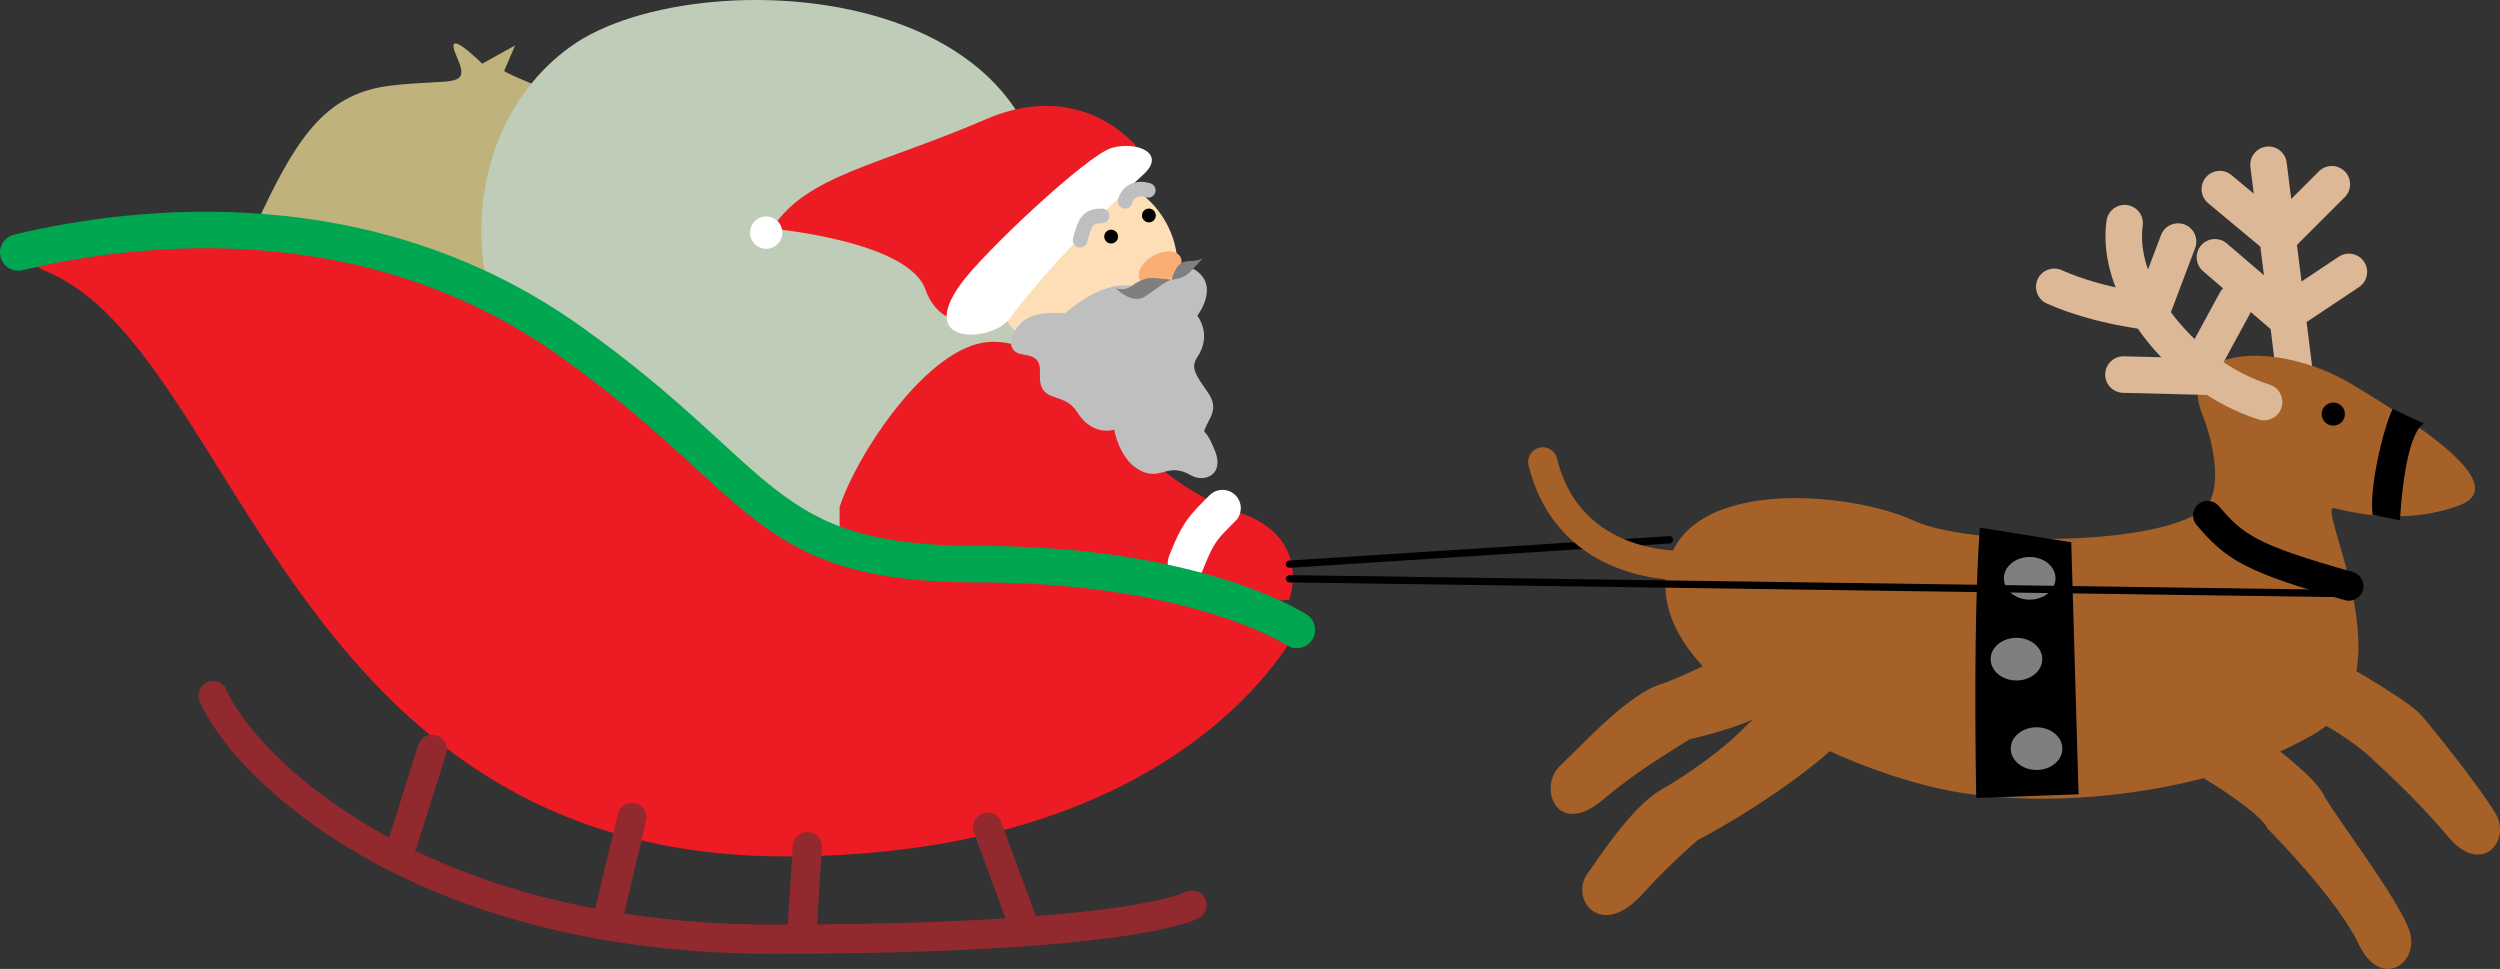 <svg xmlns="http://www.w3.org/2000/svg" width="376.405" height="145.882"><rect width="100%" height="100%" fill="#333333" stroke="none"/><path fill="none" stroke="#ddb896" stroke-linecap="round" stroke-width="5.5" d="m341.555 24.806 4.03 32.27m-11.366-28.602 8.8 7.332 8.067-8.067M333.484 38.74l10.27 8.8 9.898-6.602"/><path fill="#bfb27c" d="M50.602 51.938c-7.934-3.964-16.5-8.8-11-20.347 5.5-11.55 9.898-17.602 19.25-18.703 9.347-1.098 12.097.55 9.898-4.399-2.2-4.949 3.852 1.102 3.852 1.102l4.949-2.75-1.649 3.847s.547.551 7.7 3.301c7.148 2.75 16.5 17.602 12.097 26.95-4.398 9.351-9.347 12.652-9.347 12.652s-30.25 1.097-35.75-1.653"/><path fill="#bfcdb8" d="M88.094 63.122c-18.711-8.781-22-41.797-2.203-56.098 19.8-14.3 87.453-9.902 68.203 42.899-19.25 52.8-39.051 25.851-66 13.2"/><path fill="#ed1c24" d="M126.41 76.325c2.75-8.25 13.426-24.312 22.55-24.844 12.56-.734 19.427 19.711 37.446 25.622 11.32 3.714 7.7 13.199 7.7 13.199l-67.696 4.906V76.325"/><path fill="#fddeb6" d="M154.977 51.751c.578.418 6.78.887 9.09.887 7.785 0 13.25-4.532 13.25-12.317 0-7.78-6.31-14.09-14.094-14.09-7.785 0-14.094 6.31-14.094 14.09 0 4.703 2.305 8.871 5.848 11.43"/><path fill="#ed1c24" d="M7.152 40.938c-19.957-8.44 57.2-13.199 91.297 19.801 34.102 33 36.301 23.102 57.203 24.203 20.899 1.098 33 3.297 39.602 9.899 0 0-16.504 34.101-77.004 34.101-74.8 0-82.5-75.902-111.098-88.004"/><path fill="none" stroke="#92292e" stroke-linecap="round" stroke-width="4.4" d="m65.086 112.81-4.402 13.93m34.468-3.665-3.668 15.399m30.066-11-.734 11.734m27.868-14.668 5.132 13.934M32.086 104.74c4.398 10.269 30.066 36.667 84.332 36.667 54.266 0 63.066-5.133 63.066-5.133"/><path fill="#ed1c24" d="M171.008 21.919c-5.133-5.5-13.13-8.035-22.508-3.988-16.133 6.968-27.133 8.433-32.266 16.5 0 0 20.536 1.832 23.102 9.168 1.976 5.644 7.469 5.086 7.469 5.086l24.203-26.766"/><path fill="#fff" d="M172.105 26.317c-4.308 3.88-14.55 14.121-20.12 21.68-2.567 3.484-14.118 4.219-7.38-5.176 3.446-4.808 19.067-19.437 22.735-20.535 3.668-1.101 8.433.735 4.765 4.031"/><path fill="#bfbfbf" d="M160.418 47.173c1.102-1.098 5.316-4.399 9.352-4.215 2.84.129 4.582.32 4.582.32s1.351-.734 2.472-1.695c.965-.828 2.442-1.398 3.164-.918 3.715 2.473.278 6.875.278 6.875s2.336 2.797-.047 6.324c-1.032 1.532-.043 2.805 1.558 5.09 1.832 2.61.368 3.8-.367 5.637-.324.808.184-.184 1.559 3.39 1.375 3.575-1.707 4.715-3.668 3.575-3.711-2.153-4.535 1.148-7.977-.918-2.847-1.707-3.574-5.957-3.574-5.957s-3.184 1.156-5.59-2.657c-1.648-2.613-4.308-1.695-5.27-3.62-.964-1.926.962-4.54-2.706-4.997-3.254-.406-1.922-3.758.093-5.226 2.016-1.465 6.14-1.008 6.14-1.008"/><path fill="none" stroke="#fff" stroke-linecap="round" stroke-width="5.5" d="M178.566 84.755c1.836-4.766 2.75-5.496 5.5-8.25"/><path d="M172.95 33.481a1.038 1.038 0 1 0-.006-2.075 1.038 1.038 0 0 0 .005 2.075m-5.683 3.18a1.038 1.038 0 1 0-.006-2.075 1.038 1.038 0 0 0 .006 2.075"/><path fill="#a56127" d="M375.652 122.34c-2.617-4.245-9.004-12.245-11.16-14.718-1.101-1.262-5.273-3.984-9.703-6.558 1.84-10.817-5.52-25.102-3.336-24.56 2.934.735 10.633 2.571 18.7-.366 8.066-2.93-5.133-11.73-16.133-18.332-11-6.598-26.766-5.868-22.368 4.77 1.012 2.44 2.934 9.163 1.102 12.831-3.348 6.688-35.203 7.332-44.734 2.934-9.536-4.403-35.75-6.875-37.22 8.523-.456 4.805 1.782 9.348 5.563 13.442-2.593 1.25-4.996 2.293-6.3 2.703-5.012 1.57-11.676 8.996-15.18 12.293-3.395 3.203-.508 11.082 6.594 5 5.746-4.918 13.304-9.086 12.808-8.961 2.613-.652 5.285-1.23 9.711-3.027-.46.347-.894.734-1.297 1.156-2.761 2.941-8.187 6.91-12.445 9.336-4.559 2.597-9.277 10.015-11.234 12.71-2.739 3.782 1.94 10.079 8.218 3.153 5.082-5.606 8.711-8.36 8.258-8.129 3.688-1.883 12.137-6.809 19.156-12.687.305-.258.578-.508.836-.75 5.625 2.554 11.364 4.472 16.196 5.57 11.046 2.512 26.472 2.047 40.105-1.516 9.418 5.824 9.582 7.567 9.582 7.567s10.45 10.449 13.75 17.418c3.297 6.964 9.164 2.933 7.7-1.832-1.47-4.77-11.551-17.786-13.016-20.72-.828-1.648-3.551-4.12-6.504-6.452 1.96-.887 3.844-1.844 5.586-2.899.488-.293.93-.613 1.351-.949 5.012 2.848 7.383 5.422 7.383 5.422s6.094 5.422 11.04 11.34c4.944 5.91 9.609.535 6.991-3.711"/><path fill="none" stroke="#ddb896" stroke-linecap="round" stroke-width="5.5" d="M340.887 60.532c-11.73-3.664-22.457-16.316-21-26.933"/><path fill="none" stroke="#ddb896" stroke-linecap="round" stroke-width="5.5" d="M309.293 43.188c6.879 3.051 14.637 3.778 14.637 3.778l4.004-10.594m-8.219 20.024 10.785.27 6.129-11.278"/><path d="M351.285 64.071a1.725 1.725 0 1 0 0-3.449 1.725 1.725 0 1 0 0 3.45m8.969-2.509c-1.375 2.75-3.574 11.825-3.027 15.954l4.125.824s.55-12.653 3.578-14.578l-4.676-2.2m-62.152 17.879 13.75 2.2 1.101 37.949-15.402.55s-.547-26.402.55-40.699"/><path fill="#7f7f7f" d="M305.598 90.286c2.148 0 3.886-1.441 3.886-3.215 0-1.773-1.738-3.21-3.886-3.21-2.149 0-3.891 1.437-3.891 3.21 0 1.774 1.742 3.215 3.89 3.215m-1.995 12.168c2.148 0 3.89-1.441 3.89-3.215 0-1.773-1.742-3.21-3.89-3.21-2.145 0-3.887 1.437-3.887 3.21 0 1.774 1.742 3.215 3.887 3.215m3.027 13.473c2.144 0 3.887-1.438 3.887-3.211 0-1.774-1.743-3.215-3.887-3.215-2.149 0-3.89 1.441-3.89 3.215 0 1.773 1.741 3.21 3.89 3.21"/><path fill="none" stroke="#000" stroke-linecap="round" stroke-width="4.4" d="M332.387 77.606c4.031 4.766 6.52 6.489 21.265 10.633"/><path fill="none" stroke="#000" stroke-linecap="round" stroke-width="1.1" d="m194.152 87.142 156.934 2.199m-156.934-4.399 57.2-3.668"/><path fill="#faae73" d="M175.727 42.251c1.683-.953 2.574-2.559 1.992-3.586-.586-1.031-2.418-1.09-4.102-.137-1.68.953-2.57 2.563-1.988 3.59.582 1.028 2.418 1.086 4.098.133"/><path fill="none" stroke="#00a650" stroke-linecap="round" stroke-width="5.5" d="M2.75 38.005c18.336-4.399 52.8-8.067 82.867 13.203 30.067 21.266 28.602 33.734 61.602 33.734s48.035 9.899 48.035 9.899"/><path fill="none" stroke="#bfbfbf" stroke-linecap="round" stroke-width="2.2" d="M162.617 36.173c.735-2.75 1.102-3.668 3.301-3.668m3.484-2.199c.368-1.465 1.832-2.2 3.485-1.649"/><path fill="#7f7f7f" d="M174.215 41.903c-1.309-.277-2.684.274-3.852 1.168-.863.66-2.336.617-2.75 0-.414-.617 2.477 3.164 4.883 1.512 1.258-.863 3.504-2.543 3.988-2.473.48.067-2.27-.207-2.27-.207"/><path fill="#7f7f7f" d="M176.965 40.665c.426-.812 1.031-1.375 2.2-1.375 1.378 0 1.925-.414 1.925-.414s-1.645 1.867-2.2 2.34c-.894.754-2.406.894-2.406.894s-.207-.14.48-1.445"/><path fill="#fff" d="M115.363 37.458a2.43 2.43 0 0 0 2.43-2.43 2.43 2.43 0 1 0-2.43 2.43"/><path fill="none" stroke="#a56127" stroke-linecap="round" stroke-width="4.4" d="M253.574 85.122s-17.254.918-21.289-15.582"/></svg>
